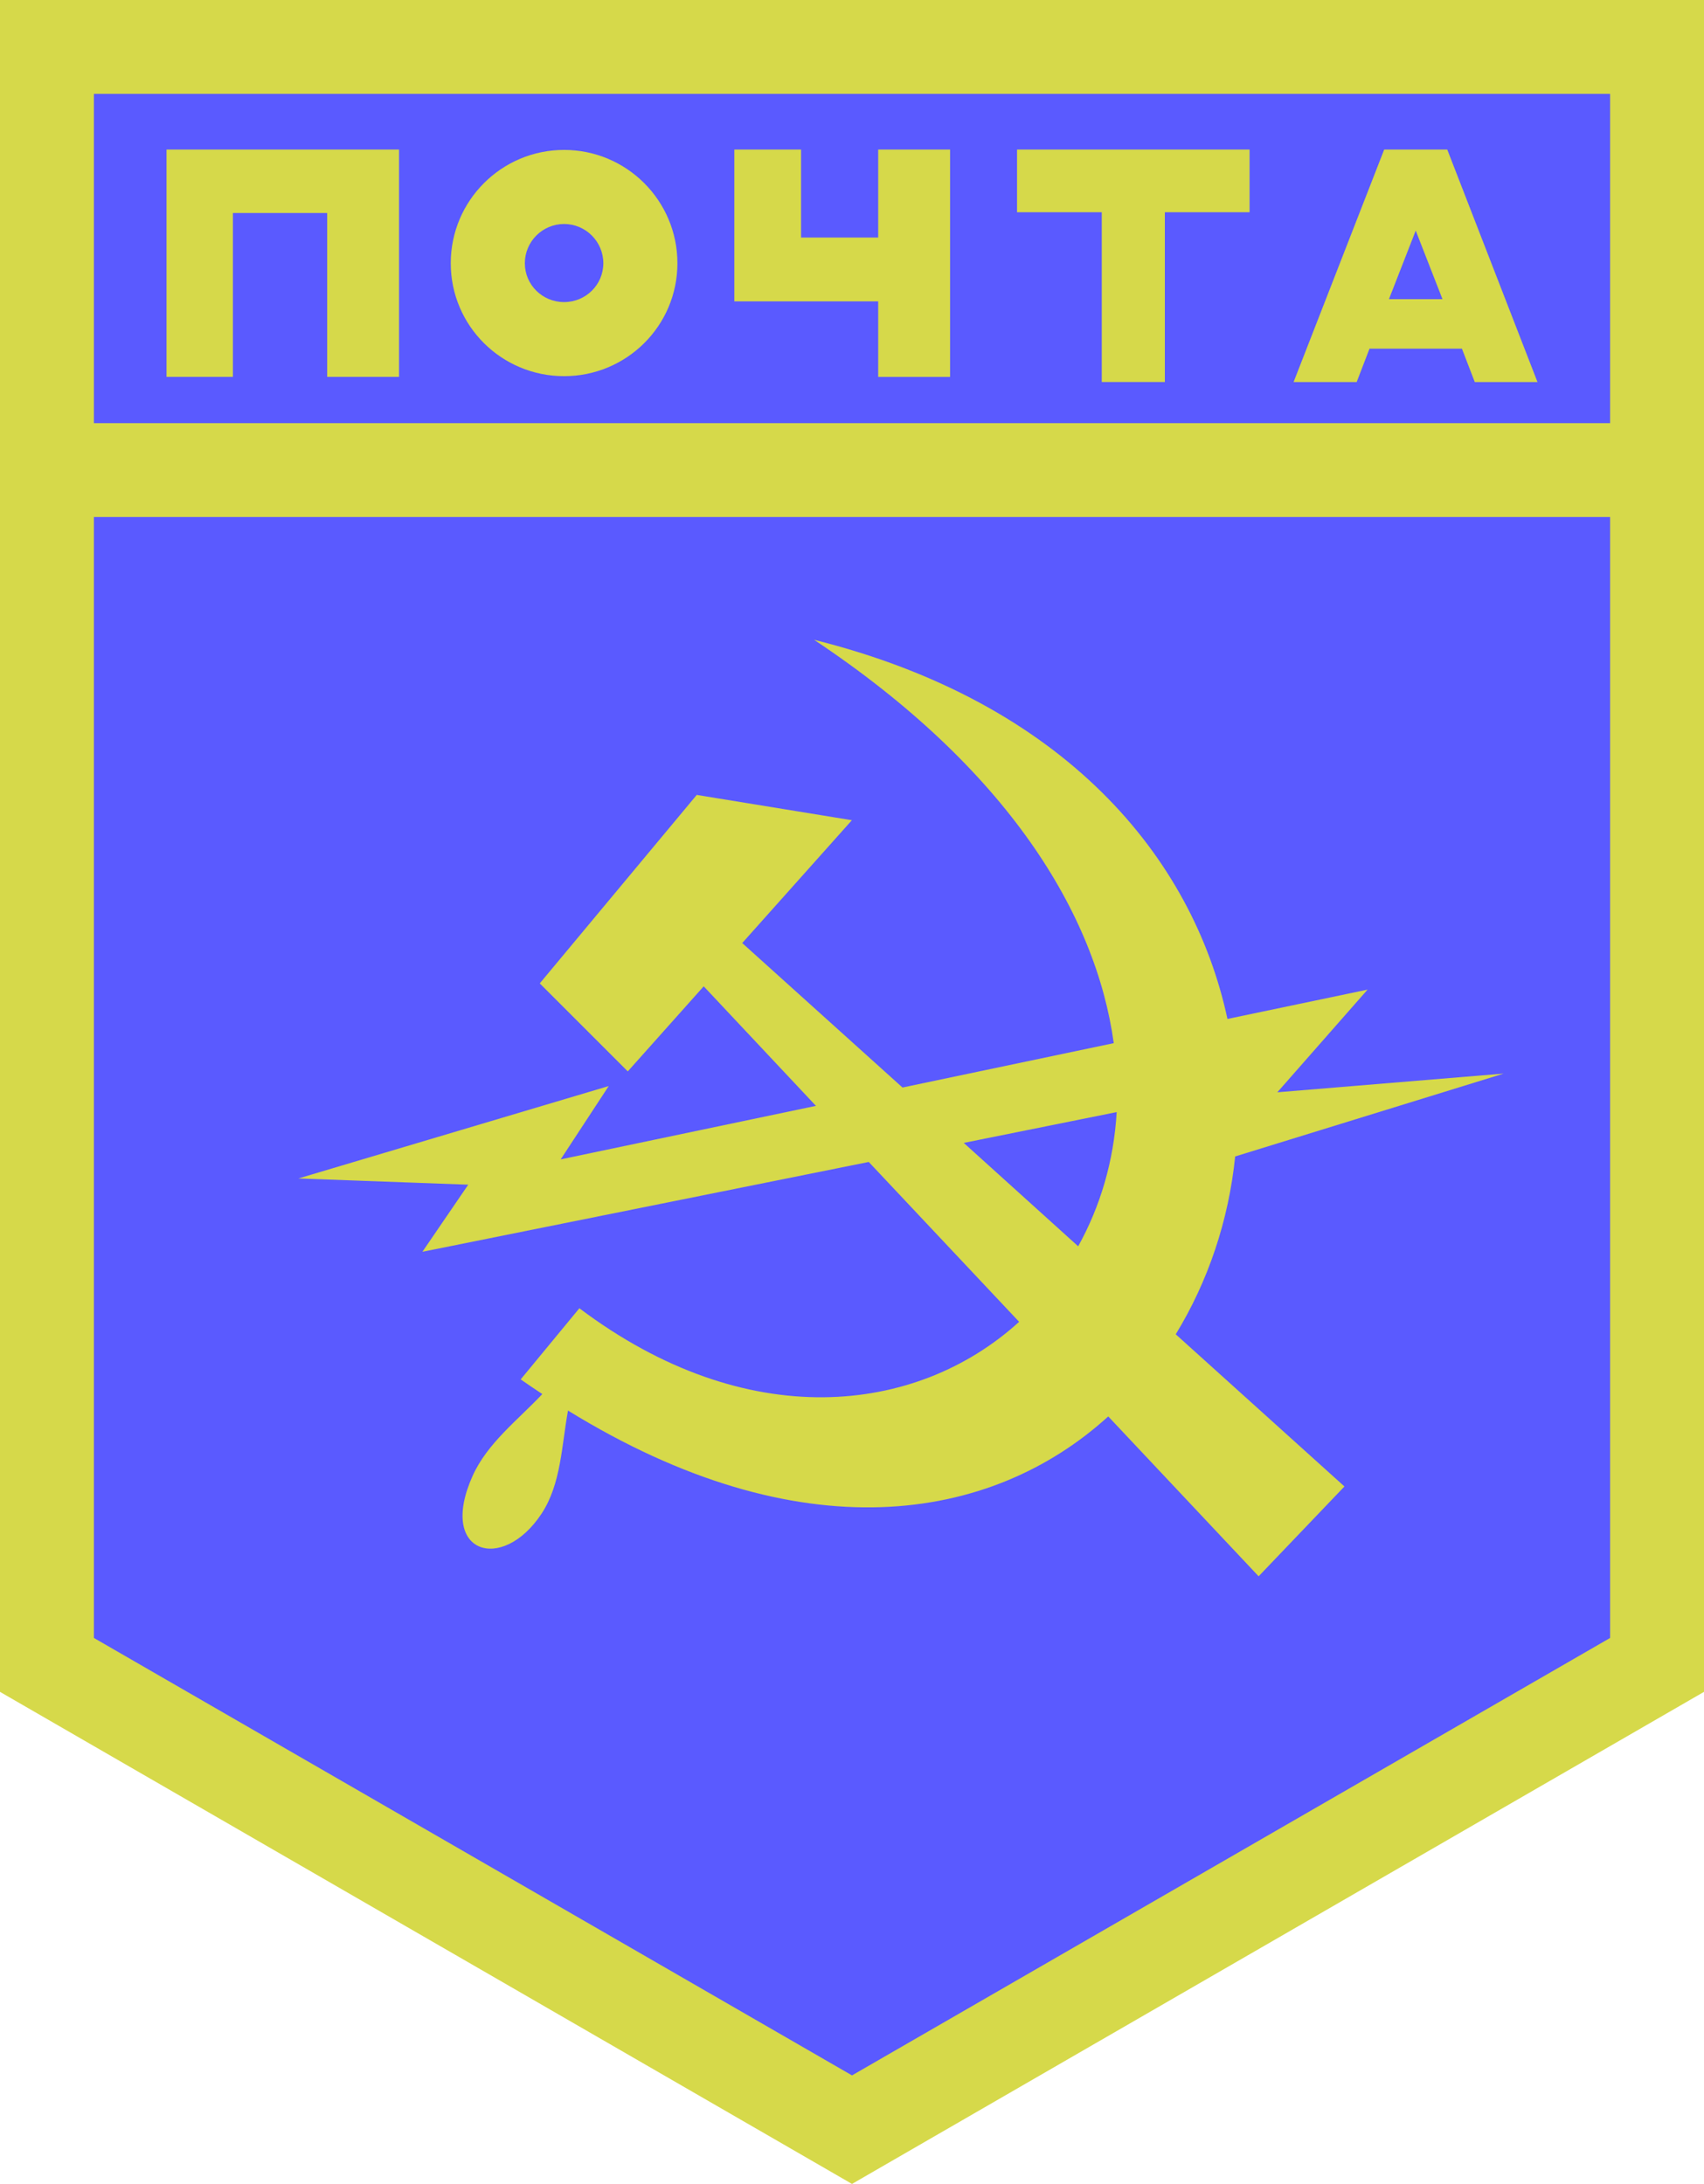<?xml version="1.0" encoding="UTF-8" standalone="no"?>
<!-- Created with Inkscape (http://www.inkscape.org/) -->

<svg
   xmlns:dc="http://purl.org/dc/elements/1.1/"
   xmlns:cc="http://creativecommons.org/ns#"
   xmlns:rdf="http://www.w3.org/1999/02/22-rdf-syntax-ns#"
   xmlns:svg="http://www.w3.org/2000/svg"
   xmlns="http://www.w3.org/2000/svg"
   xmlns:sodipodi="http://sodipodi.sourceforge.net/DTD/sodipodi-0.dtd"
   xmlns:inkscape="http://www.inkscape.org/namespaces/inkscape"
   width="624.043"
   height="800"
   id="svg2"
   version="1.1"
   inkscape:version="0.48.4 r9939"
   sodipodi:docname="Почта СССР герб.svg">
  <defs
     id="defs4" />
  <sodipodi:namedview
     id="base"
     pagecolor="#ffffff"
     bordercolor="#666666"
     borderopacity="1.0"
     inkscape:pageopacity="0.0"
     inkscape:pageshadow="2"
     inkscape:zoom="1.4"
     inkscape:cx="49.778552"
     inkscape:cy="651.80339"
     inkscape:document-units="px"
     inkscape:current-layer="layer1"
     showgrid="false"
     showguides="true"
     inkscape:guide-bbox="true"
     inkscape:snap-global="true"
     inkscape:snap-center="true"
     inkscape:snap-object-midpoints="true"
     fit-margin-top="0"
     fit-margin-left="0"
     fit-margin-right="0"
     fit-margin-bottom="0"
     inkscape:window-width="1920"
     inkscape:window-height="1018"
     inkscape:window-x="-8"
     inkscape:window-y="-8"
     inkscape:window-maximized="1" />
  <g
     inkscape:label="Layer 1"
     inkscape:groupmode="layer"
     id="layer1"
     transform="translate(-261.344,109.438)">
    <path
       style="fill:#5a5aff;fill-opacity:1;stroke:none"
       d="m 278.534,-92.261 0,592.707 294.832,170.221 294.832,-170.221 0,-592.707 z"
       id="path3904"
       inkscape:connector-curvature="0"
       sodipodi:nodetypes="cccccc"
       inkscape:transform-center-x="147.41583"
       inkscape:transform-center-y="441.78061" />
    <path
       style="font-size:medium;font-style:normal;font-variant:normal;font-weight:normal;font-stretch:normal;text-indent:0;text-align:start;text-decoration:none;line-height:normal;letter-spacing:normal;word-spacing:normal;text-transform:none;direction:ltr;block-progression:tb;writing-mode:lr-tb;text-anchor:start;baseline-shift:baseline;color:#000000;fill:#d6d94a;fill-opacity:1;fill-rule:nonzero;stroke:none;stroke-width:8;marker:none;visibility:visible;display:inline;overflow:visible;enable-background:accumulate;font-family:Sans;-inkscape-font-specification:Sans"
       d="m 261.344,-109.438 0,17.193 0,592.747 0,9.805 8.596,4.97 294.829,170.316 8.596,4.97 8.596,-4.97 294.829,-170.316 8.596,-4.97 0,-9.805 0,-592.747 0,-17.193 -17.193,0 -589.657,0 -17.193,0 z m 34.385,34.385 555.272,0 0,565.615 -277.636,160.242 -277.636,-160.242 0,-565.615 z"
       id="path3889"
       inkscape:connector-curvature="0" />
    <path
       style="font-size:medium;font-style:normal;font-variant:normal;font-weight:normal;font-stretch:normal;text-indent:0;text-align:start;text-decoration:none;line-height:normal;letter-spacing:normal;word-spacing:normal;text-transform:none;direction:ltr;block-progression:tb;writing-mode:lr-tb;text-anchor:start;baseline-shift:baseline;color:#000000;fill:#d6d94a;fill-opacity:1;stroke:none;stroke-width:8;marker:none;visibility:visible;display:inline;overflow:visible;enable-background:accumulate;font-family:Sans;-inkscape-font-specification:Sans"
       d="m 281.693,45.566 0,34.385 583.345,0 0,-34.385 -583.345,0 z"
       id="path3811"
       inkscape:connector-curvature="0" />
    <path
       style="fill:#d6d94a;fill-opacity:1;stroke:none"
       d="m 559.489,124.931 c 70.814,47.123 103.256,100.515 109.738,147.75 l -77.367,16.253 -58.697,-52.921 40.161,-44.997 -56.817,-9.268 -57.488,69.04 32.236,32.236 27.804,-31.162 41.101,43.788 -93.486,19.61 17.596,-26.864 -113.633,33.848 62.189,2.283 -16.79,24.58 163.465,-32.908 55.071,58.563 c -37.708,34.296 -99.93,41.058 -161.048,-4.97 l -21.491,26.058 c 2.661,1.868 5.291,3.627 7.925,5.373 -9.077,9.607 -20.142,17.993 -25.52,29.953 -12.874,28.624 10.841,35.761 25.252,13.835 7.145,-10.871 7.297,-24.781 9.671,-37.743 84.91,52.306 154.744,41.332 197.851,2.149 l 55.071,58.563 31.43,-32.908 -61.786,-55.742 c 11.825,-19.363 19.395,-41.721 21.76,-65.144 l 98.321,-30.356 -82.874,6.85 33.042,-37.609 -51.31,10.745 C 698.157,204.514 651.173,147.808 559.489,124.931 z m 110.813,173.002 c -1.057,18.091 -6.064,34.648 -14.103,49.161 l -41.907,-37.878 56.011,-11.283 z"
       id="path3824"
       inkscape:connector-curvature="0" />
    <path
       style="fill:#d6d94a;fill-opacity:1;stroke:none"
       d="m 322.324,-54.652 0,83.277 24.312,0 0,-60.04 34.52,0 0,60.04 26.326,0 0,-83.277 z m 207.944,0 0,55.608 52.691,0 0,27.67 26.326,0 0,-83.277 -26.326,0 0,32.236 -28.245,0 0,-32.236 z m 103.54,0 0,22.968 31.028,0 0,62.189 23.103,0 0,-62.189 31.028,0 0,-22.968 z m 134.453,0 -33.177,85.158 23.103,0 4.701,-12.223 33.848,0 4.701,12.223 22.968,0 -33.042,-85.158 z m -300.336,0.134 c -22.907,0 -41.504,18.597 -41.504,41.504 0,22.907 18.597,41.37 41.504,41.37 22.907,0 41.504,-18.463 41.504,-41.37 0,-22.907 -18.597,-41.504 -41.504,-41.504 z m 0,27.132 c 7.92,0 14.372,6.452 14.372,14.372 0,7.92 -6.452,14.238 -14.372,14.238 -7.92,0 -14.372,-6.317 -14.372,-14.238 0,-7.92 6.452,-14.372 14.372,-14.372 z m 311.887,2.418 9.805,25.118 -19.61,0 z"
       id="path3869"
       inkscape:connector-curvature="0"
       sodipodi:nodetypes="ccccccccccccccccccccccccccccccccccccccsssssssssscccc" />
  </g>
</svg>
